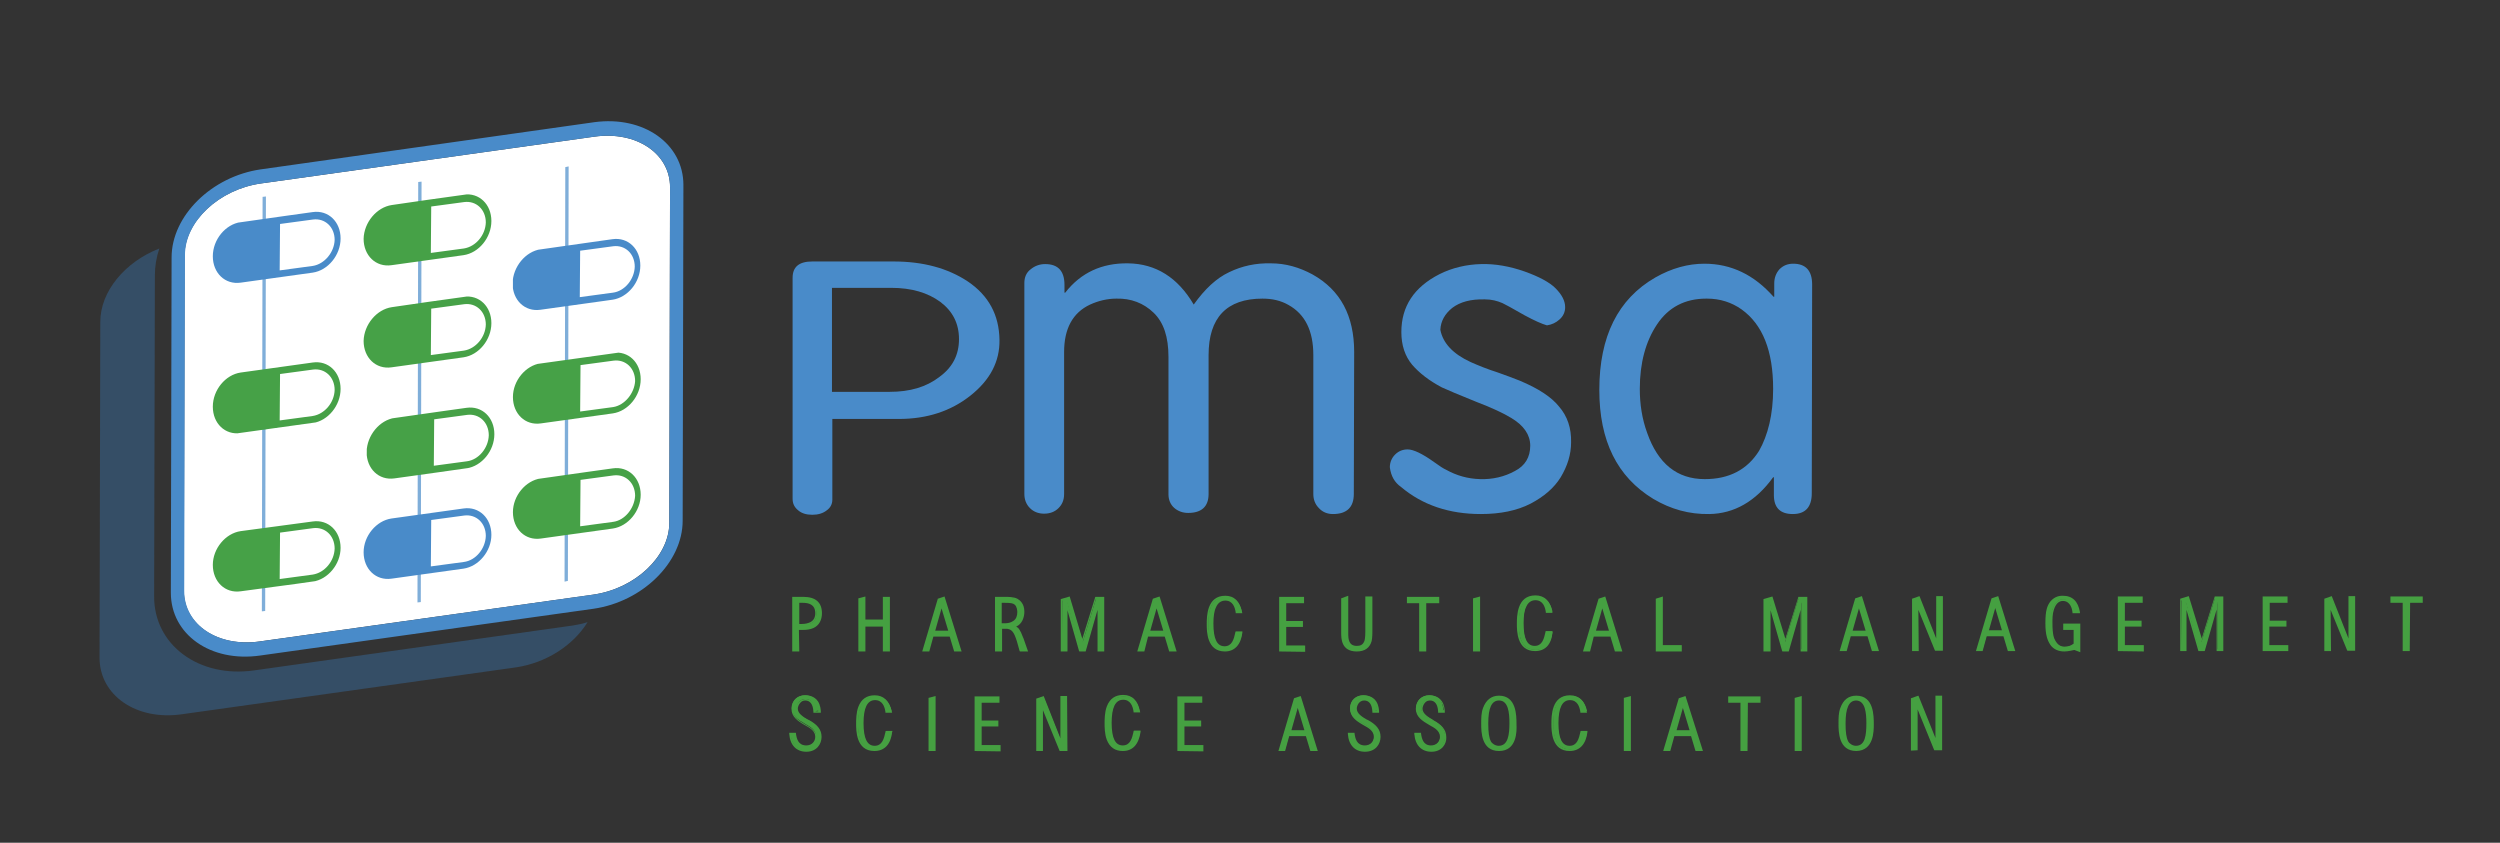 <?xml version="1.0" encoding="utf-8"?>
<!-- Generator: Adobe Illustrator 27.6.1, SVG Export Plug-In . SVG Version: 6.00 Build 0)  -->
<svg version="1.1" id="Layer_1" xmlns="http://www.w3.org/2000/svg" xmlns:xlink="http://www.w3.org/1999/xlink" x="0px" y="0px"
	 viewBox="0 0 673.1 226.9" style="enable-background:new 0 0 673.1 226.9;" xml:space="preserve">
<rect x="0" y="0" width="673.1" height="226.9" fill="#333333" stroke="none"/>
<style type="text/css">
	.st0{fill:#498BC9;}
	.st1{fill:#45A041;}
	.st2{enable-background:new    ;}
	.st3{fill:#FFFFFF;}
	.st4{opacity:0.3;fill:#3A8DDE;enable-background:new    ;}
	.st5{opacity:0.7;}
	.st6{clip-path:url(#SVGID_00000016069415666252244420000011680784381658309817_);}
	.st7{clip-path:url(#SVGID_00000165955583265188328240000010768110221597812113_);}
	.st8{clip-path:url(#SVGID_00000052823843284878386390000018085549697350409393_);}
	.st9{clip-path:url(#SVGID_00000078728431400428457540000014845548995923901596_);}
	.st10{clip-path:url(#SVGID_00000157993326772003654170000018245639526451646604_);}
	.st11{fill:#46A147;}
	.st12{clip-path:url(#SVGID_00000013156413752734419170000012649376372095125395_);}
	.st13{clip-path:url(#SVGID_00000154419792148040969760000004014089554365356930_);}
	.st14{clip-path:url(#SVGID_00000088817396000015570900000013221970200862739094_);}
	.st15{clip-path:url(#SVGID_00000145753345361771480650000009993417597723958716_);}
	.st16{clip-path:url(#SVGID_00000013170135031383858660000015580190039261790359_);}
	.st17{clip-path:url(#SVGID_00000056395747728684411780000005463905320028347327_);}
	.st18{clip-path:url(#SVGID_00000151512038120808063160000006980401524221363113_);}
	.st19{clip-path:url(#SVGID_00000061467624542642034620000000111743339114868397_);}
</style>
<g>
	<path class="st0" d="M364.5,133c0,3.6-1.9,5.4-5.6,5.4c-1.5,0-2.8-0.5-3.8-1.6c-1-1-1.5-2.3-1.5-3.8V95.6c0-6.5-2.2-11-6.7-13.5
		c-2.1-1.2-4.4-1.7-7-1.7c-9.6,0-14.5,5.1-14.5,15.2V133c0,3.4-1.9,5.1-5.5,5.1c-1.5,0-2.8-0.5-3.8-1.4c-1-0.9-1.5-2.2-1.5-3.6v-37
		c0-5.4-1.3-9.3-4-11.9c-2.7-2.6-6.1-3.9-10-3.8c-2.5,0-4.9,0.6-7.1,1.6c-4.7,2.2-7,6.5-7,12.8V133c0,1.6-0.5,2.8-1.5,3.8
		c-1,1-2.3,1.5-3.9,1.5c-1.5,0-2.8-0.5-3.8-1.5c-1-1-1.5-2.3-1.5-3.8V76.2c0-1.5,0.5-2.8,1.7-3.7c1.1-0.9,2.4-1.4,3.9-1.4
		c3.5,0,5.2,1.9,5.2,5.6v2.1h0.2c4.2-5.4,9.9-8,16.9-7.9c7.5,0.1,13.4,3.8,17.7,11.1c3-4.2,6.1-7.1,9.5-8.7
		c3.5-1.7,7.2-2.5,11.3-2.4c4,0,7.7,1.1,11.2,3c7.5,4.2,11.2,11.1,11.2,20.9L364.5,133L364.5,133z"/>
	<path class="st0" d="M423,119.1c0,3.3-1,6.4-2.8,9.4c-1.8,2.9-4.5,5.2-8.1,7.1c-3.7,1.9-8.2,2.8-13.4,2.8c-8.5,0-15.7-2.4-21.5-7.3
		c-1.7-1.2-2.7-2.9-3-5.3c0-1.3,0.5-2.5,1.4-3.4c0.9-0.9,2-1.4,3.4-1.4c1.5,0,3.9,1.1,7.1,3.4c1.5,1.1,2.6,1.8,3.3,2.1
		c2.7,1.5,5.7,2.4,9.1,2.5c3.3,0.1,6.5-0.6,9.4-2.2c2.7-1.4,4.1-3.7,4.1-6.8c0-2.9-1.7-5.4-5-7.4c-2.1-1.3-5.3-2.8-9.5-4.4
		c-4.7-1.9-7.8-3.2-9.3-3.9c-3.4-1.8-6-3.8-8-6.1c-1.9-2.3-2.9-5.2-2.9-8.8c0-6.9,3.4-12.1,10.3-15.6c3.4-1.7,7.2-2.6,11.2-2.7
		c3.8-0.1,7.7,0.6,11.7,2c3.9,1.4,6.7,2.9,8.3,4.5c1.7,1.7,2.6,3.4,2.6,5.1c0,1.3-0.5,2.4-1.5,3.3s-2.1,1.4-3.4,1.6
		c-1.4-0.4-3.4-1.3-6-2.7c-3.5-2-5.5-3.1-6-3.3c-1.4-0.6-2.9-1-4.7-1c-3.8-0.1-6.7,0.7-8.8,2.3c-2,1.6-3.1,3.6-3.2,5.9
		c0.7,3.6,3.4,6.5,8.2,8.7c2,0.9,4.5,1.9,7.3,2.8c2.2,0.8,4.2,1.5,5.9,2.2c5,2.1,8.5,4.4,10.5,6.9C422,112,423.1,115.3,423,119.1z"
		/>
	<path class="st0" d="M487.8,132.8c0,3.7-1.7,5.6-5.1,5.6s-5.1-1.7-5.1-5.1v-4.8h-0.2c-4.7,6.5-10.5,9.8-17.2,9.9
		c-5.4,0.1-10.4-1.3-15.1-4.1c-9.7-5.9-14.5-15.6-14.5-29.3c0-14.4,5-24.5,15.1-30.3c4.4-2.5,8.8-3.7,13.2-3.7
		c7.2,0,13.4,3,18.6,8.9h0.2v-3.6c0-1.5,0.5-2.8,1.4-3.8c1-1,2.2-1.5,3.7-1.5c3.4,0,5.1,1.9,5.1,5.6L487.8,132.8L487.8,132.8z
		 M477.4,104.7c0-10.2-2.8-17.3-8.5-21.4c-2.7-1.9-5.8-2.9-9.3-2.9h-0.2c-5.7,0-10.2,2.3-13.3,7c-3,4.5-4.6,10.3-4.6,17.3
		c0,4.1,0.6,8.1,2,11.9c2.9,8.2,8,12.4,15.5,12.4c6.5,0,11.4-2.5,14.6-7.6C476,117.2,477.4,111.6,477.4,104.7z"/>
</g>
<g>
	<path class="st0" d="M269.1,91.5c0.1,5.8-2.5,10.8-7.8,15s-11.7,6.3-19.3,6.3h-17.9v21.7c0,1.2-0.5,2.2-1.5,2.9
		c-1,0.8-2.3,1.2-3.9,1.2c-1.6,0-2.9-0.4-3.8-1.2c-1-0.8-1.5-1.8-1.5-3.1V74.8c0-3,1.8-4.4,5.3-4.4h21.9c7.9,0,14.6,1.8,20,5.4
		C266.2,79.6,269,84.8,269.1,91.5z M258.2,91.3c0-4.2-1.7-7.5-5-10c-3.4-2.5-7.8-3.8-13.2-3.8h-16v28h15.5c5.5,0,9.9-1.3,13.4-4
		C256.5,98.9,258.2,95.5,258.2,91.3z"/>
</g>
<g>
	<g>
		<path class="st1" d="M216.3,161c1.1,0,4.8,0,4.8,4.1c0,1.6-0.7,3.1-2.1,3.7c-1,0.5-2.1,0.4-2.9,0.4h-1.2v5.9h-1.3V161L216.3,161
			L216.3,161z M214.9,168.3h0.9c1.5,0,4-0.3,4-3.2c0-2.9-2.6-3.1-3.7-3.1h-1.2V168.3z"/>
		<path class="st1" d="M215.2,175.4h-1.9v-14.7h3c3.3,0,5,1.5,5,4.4c0,1.9-0.8,3.3-2.3,4c-0.9,0.4-1.9,0.5-2.8,0.5h-1.1L215.2,175.4
			z M213.9,174.9h0.7v-5.9h1.7c0.7,0,1.7,0,2.6-0.4c1.2-0.6,1.9-1.9,1.9-3.5c0-3.8-3.4-3.8-4.5-3.8h-2.4V174.9z M215.7,168.5h-1.1
			v-6.9h1.4c2.5,0,3.9,1.2,3.9,3.4c0,1.4-0.5,2.4-1.6,2.9C217.7,168.4,216.9,168.5,215.7,168.5z M215.2,168h0.6c1,0,1.8-0.2,2.4-0.5
			c0.9-0.5,1.3-1.3,1.3-2.4c0-2.4-1.8-2.8-3.4-2.8h-0.9L215.2,168z"/>
	</g>
	<g>
		<path class="st1" d="M237.9,167.1V161h1.3v14.1h-1.3v-6.7h-5.2v6.7h-1.3v-13.8l1.3-0.3v6.1L237.9,167.1L237.9,167.1z"/>
		<path class="st1" d="M233,175.4h-1.9v-14.3l1.9-0.5v6.2h4.7v-6.1h1.9v14.7h-1.9v-6.7H233V175.4z M231.7,174.9h0.7v-6.7h5.8v6.7
			h0.7v-13.6h-0.7v6.1h-5.8v-6.1l-0.7,0.2V174.9z"/>
	</g>
	<g>
		<path class="st1" d="M254.2,161l4.4,14.2h-1.4l-1.2-4h-4.9l-1.1,4h-1.3l4.1-13.7L254.2,161z M255.7,170.1l-2.2-7.3l-2,7.3H255.7z"
			/>
		<path class="st1" d="M248.3,175.4l4.2-14.2l1.8-0.6l0.1,0.3l4.5,14.5h-2l-1.2-4h-4.4l-1.1,4H248.3z M253,161.6l-3.9,13.2h0.7
			l1.1-4h5.3l1.2,4h0.8l-4.2-13.5L253,161.6z M251.1,170.4l2.4-8.6l2.6,8.6H251.1z M253.5,163.8l-1.7,6h3.5L253.5,163.8z"/>
	</g>
	<g>
		<path class="st1" d="M271,160.9c0.8,0,2.1,0.1,2.8,0.5c0.6,0.3,1.7,1.2,1.7,3.2c0,1.4-0.6,3.5-2.9,3.9v0c0.8,0.2,1.4,0.2,2.4,2.9
			c0,0.1,0.1,0.2,0.1,0.2l1.2,3.4h-1.6c-0.6-2.4-0.7-2.5-0.7-2.6c-0.9-2.7-1.5-3.3-2.8-3.6h-1.8v6.1h-1.4V161L271,160.9L271,160.9z
			 M269.5,168h1.3c1.2,0,3.5-0.6,3.5-3.3c0-0.4-0.1-1.6-0.8-2.2c-0.6-0.5-1.2-0.6-3.2-0.6h-0.8L269.5,168z"/>
		<path class="st1" d="M276.8,175.4h-2.2l-0.1-0.2c-0.6-2.2-0.7-2.5-0.7-2.5c-0.8-2.6-1.4-3.2-2.6-3.4h-1.4v6.1h-1.9v-14.7h3.1
			c0.2,0,2,0,2.9,0.5c0.7,0.4,1.9,1.3,1.9,3.5c0,1.5-0.6,3.3-2.2,4c0.6,0.3,1.1,0.9,1.8,2.8c0,0.1,0,0.1,0.1,0.2L276.8,175.4z
			 M275,174.8h1l-1.1-3c0-0.1-0.1-0.2-0.1-0.3c-0.8-2.3-1.4-2.5-2-2.6c-0.1,0-0.1,0-0.2-0.1l-0.2-0.1v-0.4l0.2-0.1
			c2.4-0.4,2.6-2.9,2.6-3.7c0-1.9-1-2.7-1.5-3c-0.5-0.3-1.8-0.4-2.7-0.4h-2.6v13.6h0.8v-6.1h2.1c1.5,0.3,2.2,1.1,3,3.8
			C274.4,172.5,274.4,172.6,275,174.8z M270.7,168.3h-1.5v-6.7h1.1c2,0,2.7,0.1,3.4,0.7c0.7,0.6,0.9,1.8,0.9,2.4
			c0,1.3-0.5,2.3-1.4,2.9C272.2,168.3,271.1,168.3,270.7,168.3z M269.8,167.8h1c0.4,0,1.3-0.1,2-0.6c0.8-0.5,1.1-1.4,1.1-2.4
			c0-0.4-0.1-1.5-0.7-2c-0.5-0.4-1-0.5-3-0.5h-0.5V167.8z"/>
	</g>
	<g>
		<path class="st1" d="M287.9,160.9l3.6,12l3.7-12h1.9v14.2h-1.2v-12.9l-3.7,12.9h-1.3l-3.6-12.9v12.9H286v-13.6L287.9,160.9z"/>
		<path class="st1" d="M290.6,175.4l-0.1-0.2l-3.1-10.9v11.1h-1.8v-14.1l2.4-0.7l3.4,11.4l3.5-11.3h2.4v14.7h-1.8v-11.2l-3.2,11.2
			L290.6,175.4z M286.3,174.8h0.6v-12.6l0.5-0.1l3.6,12.7h0.8l3.6-12.7l0.5,0.1v12.6h0.6v-13.6h-1.4l-3.9,12.7l-3.8-12.6l-1.4,0.4
			L286.3,174.8z"/>
	</g>
	<g>
		<path class="st1" d="M312,160.9l4.4,14.2h-1.4l-1.2-4H309l-1.1,4h-1.3l4.1-13.7L312,160.9z M313.6,170.1l-2.2-7.3l-2,7.3H313.6z"
			/>
		<path class="st1" d="M308.1,175.4h-1.9l4.2-14.2l1.8-0.6l0.1,0.3l4.5,14.5h-2l-1.2-4h-4.5L308.1,175.4z M306.9,174.8h0.7l1.1-4
			h5.3l1.2,4h0.8l-4.2-13.5l-1,0.3L306.9,174.8z M308.9,170.4l2.4-8.6l2.6,8.6H308.9z M311.4,163.8l-1.7,6h3.5L311.4,163.8z"/>
	</g>
	<g>
		<path class="st1" d="M332.9,164.8c-0.2-1.1-0.7-3.4-3-3.4c-2.7,0-3.4,3.1-3.4,6.5c0,3.2,0.5,6.4,3.3,6.4c2.5,0,2.9-2.6,3.2-4h1.4
			c-0.3,1.9-1.2,4.8-4.5,4.8c-4.6,0-4.6-5.1-4.6-7c0-2.1,0-7.4,4.8-7.4c3.4,0,4.1,3.2,4.3,4.2L332.9,164.8L332.9,164.8z"/>
		<path class="st1" d="M329.8,175.4L329.8,175.4c-4.9,0-4.9-5.5-4.9-7.3c0-2.1,0-7.7,5-7.7c2.4,0,3.9,1.5,4.5,4.4l0.1,0.3l-0.3,0
			h-1.5l0-0.2c-0.2-1.4-0.8-3.2-2.8-3.2c-1.1,0-2,0.6-2.5,1.8c-0.5,1-0.7,2.5-0.7,4.4c0,4.2,1,6.1,3,6.1c2,0,2.5-1.9,2.9-3.7l0-0.2
			l0.2-0.1h1.7l0,0.3C334.1,173.6,332.4,175.4,329.8,175.4z M329.9,160.9c-4.5,0-4.5,5-4.5,7.2c0,2.9,0.5,6.8,4.4,6.8v0.3v-0.3
			c2.3,0,3.7-1.4,4.2-4.3h-0.8c-0.3,1.5-0.9,4-3.4,4c-3.2,0-3.6-3.8-3.6-6.7c0-2,0.2-3.5,0.7-4.6c0.6-1.4,1.6-2.2,3-2.2
			c2.5,0,3.1,2.4,3.3,3.4h0.7C333.5,163.3,332.8,160.9,329.9,160.9z"/>
	</g>
	<g>
		<path class="st1" d="M350.8,160.9v1.1l-4.8,0v5.3h4.5v1h-4.5v5.6h5.1v1.1h-6.4v-14.2L350.8,160.9z"/>
		<path class="st1" d="M344.4,175.4v-14.7l6.7,0v1.7l-4.8,0v4.8h4.5v1.6h-4.5v5h5.1v1.7L344.4,175.4z M344.9,161.2v13.6h5.8v-0.6
			h-5.1v-6.1h4.5v-0.4h-4.5v-5.9l4.8,0v-0.6L344.9,161.2z"/>
	</g>
	<g>
		<path class="st1" d="M362.7,160.8v9.8c0,1.2,0,3.6,2.6,3.6c1.2,0,1.8-0.5,2.3-1.3c0.3-0.6,0.3-2.5,0.3-2.9v-9.1h1.3v9.2
			c0,0.3,0,1.7-0.2,2.5c-0.2,1-1,2.6-3.7,2.6c-3.9,0-3.9-3.1-3.9-4.8l0-9L362.7,160.8z"/>
		<path class="st1" d="M365.3,175.4L365.3,175.4c-4.2,0-4.2-3.5-4.2-5.1l0-9.2l1.9-0.7v10.2c0,1.6,0.2,3.3,2.3,3.3
			c1,0,1.6-0.3,2-1.2c0.1-0.2,0.3-0.8,0.3-2.7v-9.4h1.9v9.5c0,0.1,0,1.7-0.2,2.5C368.8,174.4,367.5,175.4,365.3,175.4z M361.6,161.5
			l0,8.8c0,2.2,0.3,4.5,3.6,4.5v0.3v-0.3c1.9,0,3-0.8,3.4-2.3c0.2-0.8,0.2-2.4,0.2-2.4v-9h-0.7v8.9c0,1.5-0.1,2.5-0.3,3
			c-0.5,1-1.3,1.5-2.5,1.5c-2.9,0-2.9-2.6-2.9-3.9v-9.4L361.6,161.5z"/>
	</g>
	<g>
		<path class="st1" d="M387.1,160.9v1.1h-3.4v13h-1.4v-13H379v-1.1H387.1z"/>
		<path class="st1" d="M384,175.4h-1.9v-13h-3.3v-1.7h8.7v1.7H384L384,175.4z M382.6,174.8h0.8v-13h3.4v-0.6h-7.5v0.6h3.3
			L382.6,174.8z"/>
	</g>
	<g>
		<path class="st1" d="M398.2,160.9v14.2h-1.3v-13.8L398.2,160.9z"/>
		<path class="st1" d="M398.5,175.4h-1.9l0-14.3l1.9-0.5L398.5,175.4z M397.2,174.8h0.7v-13.5l-0.7,0.2V174.8z"/>
	</g>
	<g>
		<path class="st1" d="M416.5,164.7c-0.2-1.1-0.7-3.4-3-3.4c-2.7,0-3.4,3.1-3.4,6.5c0,3.2,0.5,6.4,3.3,6.4c2.5,0,2.9-2.6,3.2-4h1.4
			c-0.3,1.9-1.2,4.8-4.5,4.8c-4.6,0-4.6-5.1-4.6-7c0-2.1,0-7.4,4.8-7.4c3.4,0,4.1,3.2,4.3,4.1H416.5z"/>
		<path class="st1" d="M413.3,175.3L413.3,175.3c-4.9,0-4.9-5.5-4.9-7.3c0-2.1,0-7.7,5-7.7c2.4,0,4,1.5,4.5,4.4l0.1,0.3l-0.3,0h-1.5
			l0-0.2c-0.2-1.4-0.8-3.2-2.8-3.2c-1.1,0-2,0.6-2.5,1.8c-0.5,1-0.7,2.5-0.7,4.4c0,4.2,1,6.1,3,6.1c2,0,2.5-1.9,2.9-3.7l0-0.2
			l0.2-0.1h1.7l0,0.3C417.7,173.6,416,175.3,413.3,175.3z M413.5,160.9c-4.5,0-4.5,5-4.5,7.2c0,1.9,0,6.8,4.4,6.8v0.3v-0.3
			c2.3,0,3.7-1.4,4.2-4.3h-0.8c-0.3,1.5-0.9,4-3.4,4c-3.2,0-3.6-3.8-3.6-6.7c0-2,0.2-3.5,0.7-4.6c0.6-1.4,1.6-2.2,3-2.2
			c2.5,0,3.1,2.4,3.3,3.4h0.7C417.1,163.2,416.4,160.9,413.5,160.9z"/>
	</g>
	<g>
		<path class="st1" d="M432.1,160.9l4.4,14.2h-1.4l-1.2-4h-4.9l-1.1,4h-1.3l4.1-13.7L432.1,160.9z M433.6,170.1l-2.2-7.3l-2,7.3
			H433.6z"/>
		<path class="st1" d="M428.1,175.4h-1.9l4.2-14.2l1.8-0.6l4.6,14.8h-2l-1.2-4h-4.5L428.1,175.4z M427,174.8h0.7l1.1-4h5.3l1.2,4
			h0.8l-4.2-13.5l-1,0.3L427,174.8z M429,170.3l0.1-0.4l2.3-8.2l2.6,8.6L429,170.3z M431.4,163.8l-1.7,6h3.5L431.4,163.8z"/>
	</g>
	<g>
		<path class="st1" d="M447.4,160.9v13h5.1v1.1h-6.4v-13.7L447.4,160.9z"/>
		<path class="st1" d="M445.8,175.4v-14.2l1.9-0.6v13.1h5.1v1.7H445.8z M446.4,161.5v13.2h5.9v-0.6h-5.1v-12.9L446.4,161.5z"/>
	</g>
	<g>
		<path class="st1" d="M477,160.9l3.6,12l3.7-12h1.9v14.2h-1.2v-12.9l-3.7,12.9H480l-3.6-12.9v12.9h-1.2v-13.6L477,160.9z"/>
		<path class="st1" d="M474.8,175.4v-14.1l2.4-0.7l0.1,0.3l3.4,11.1l3.5-11.3h2.4v14.7h-1.8v-11.2l-3.2,11.2h-1.7l-0.1-0.2
			l-3.1-10.9v11.1L474.8,175.4z M475.4,161.7v13.1h0.6l0-12.6l0.5-0.1l3.6,12.7h0.8l3.6-12.7l0.5,0.1v12.6h0.6v-13.6h-1.4l-3.9,12.7
			l-3.8-12.6L475.4,161.7z"/>
	</g>
	<g>
		<path class="st1" d="M501.2,160.9l4.4,14.2h-1.4l-1.2-4h-4.9l-1.1,4h-1.3l4.1-13.7L501.2,160.9z M502.7,170l-2.2-7.3l-2,7.3H502.7
			z"/>
		<path class="st1" d="M504,175.3l-1.2-4h-4.5l-1.1,4h-1.9l4.2-14.2l1.8-0.6l4.6,14.8H504z M496,174.8h0.7l1.1-4h5.3l1.2,4h0.8
			l-4.2-13.5l-1,0.3L496,174.8z M503,170.3h-5l0.1-0.4l2.3-8.2L503,170.3z M498.8,169.8h3.5l-1.8-6L498.8,169.8z"/>
	</g>
	<g>
		<path class="st1" d="M516.7,160.9l5,12.5v-12.6h1.2V175h-1.7l-4.9-12.1V175h-1.2v-13.7L516.7,160.9z"/>
		<path class="st1" d="M516.6,175.3h-1.8v-14.1l2-0.7l4.5,11.4v-11.4h1.8v14.7H521l-0.1-0.2l-4.4-10.8L516.6,175.3z M515.4,174.8
			h0.6v-11.9l0.5-0.1l4.9,12h1.2v-13.6H522v12.3l-0.5,0.1l-4.9-12.3l-1.2,0.4L515.4,174.8z"/>
	</g>
	<g>
		<path class="st1" d="M537.9,160.9l4.4,14.2h-1.4l-1.2-4h-4.9l-1.1,4h-1.3l4.1-13.7L537.9,160.9z M539.4,170l-2.2-7.3l-2,7.3H539.4
			z"/>
		<path class="st1" d="M532,175.3l4.2-14.2l1.8-0.6l4.6,14.8h-2l-1.2-4h-4.5l-1.1,4H532z M536.7,161.6l-3.9,13.2h0.7l1.1-4h5.3
			l1.2,4h0.8l-4.2-13.5L536.7,161.6z M534.8,170.3l0.1-0.4l2.3-8.2l2.6,8.6L534.8,170.3z M537.2,163.7l-1.7,6h3.5L537.2,163.7z"/>
	</g>
	<g>
		<path class="st1" d="M558.3,164.8c0-0.3-0.4-3.4-2.9-3.4c-1.5,0-2.2,1.3-2.7,2.5c-0.4,1.2-0.4,2.6-0.4,3.5c0,3.4,0.5,4.4,1,5.3
			c1,1.6,2.2,1.5,2.7,1.5c0.8,0,1.6-0.2,2.6-0.9v-4.1h-2.8V168h4v7l-1.3-0.5c-0.7,0.3-1.7,0.6-2.8,0.6c-1.4,0-2.7-0.5-3.5-1.6
			c-0.8-1.1-1.3-2.5-1.3-5.7c0-3.5,0.5-4.6,1.3-5.6c1.2-1.5,2.5-1.5,3.2-1.5c2.4,0,3.9,1.3,4.3,4.1L558.3,164.8L558.3,164.8z"/>
		<path class="st1" d="M555.8,175.4c-1.6,0-2.9-0.6-3.7-1.7c-0.8-1.2-1.4-2.6-1.4-5.9c0-3.5,0.5-4.7,1.3-5.8
			c1.3-1.6,2.8-1.6,3.4-1.6c2.6,0,4.1,1.5,4.6,4.4l0,0.3h-2l0-0.2c-0.1-1-0.6-3.1-2.6-3.1c-1.1,0-1.9,0.8-2.4,2.3
			c-0.4,1.2-0.4,2.5-0.4,3.5c0,3.4,0.4,4.3,0.9,5.1c0.9,1.4,1.9,1.4,2.3,1.4h0.1c0.9,0,1.6-0.2,2.4-0.8v-3.7h-2.8v-1.7h4.6v7.7
			l-1.6-0.6C557.9,175.1,556.8,175.4,555.8,175.4z M555.4,160.9c-0.5,0-1.8,0-2.9,1.4c-0.8,1-1.2,2.2-1.2,5.5c0,3.1,0.5,4.4,1.3,5.6
			c0.7,1,1.8,1.5,3.2,1.5c1,0,2-0.3,2.6-0.6l0.1,0l1,0.4v-6.4H556v0.6h2.8v4.6l-0.1,0.1c-0.9,0.7-1.8,1-2.8,1h-0.1
			c-0.4,0-1.7,0-2.7-1.6c-0.5-0.9-1-1.9-1-5.4c0-1,0-2.4,0.5-3.6c0.6-1.8,1.6-2.7,2.9-2.7c2.3,0,3,2.3,3.2,3.4h0.8
			C558.9,162.1,557.6,160.9,555.4,160.9z"/>
	</g>
	<g>
		<path class="st1" d="M576.6,160.9v1.1l-4.8,0v5.3h4.5v1h-4.5v5.6h5.1v1.1h-6.4v-14.2L576.6,160.9z"/>
		<path class="st1" d="M570.2,175.3v-14.7l6.7,0v1.7l-4.8,0v4.8h4.5v1.6h-4.5v5h5.1v1.7L570.2,175.3z M570.8,161.1v13.6h5.8v-0.6
			h-5.1V168h4.5v-0.4h-4.5v-5.9l4.8,0v-0.6L570.8,161.1z"/>
	</g>
	<g>
		<path class="st1" d="M589.1,160.9l3.6,12l3.7-12h1.9V175h-1.2v-12.9l-3.7,12.9h-1.3l-3.6-12.9V175h-1.2v-13.6L589.1,160.9z"/>
		<path class="st1" d="M588.7,175.3H587v-14.1l2.3-0.7l0.1,0.3l3.4,11.1l3.5-11.3h2.3v14.7h-1.8v-11.2l-3.2,11.2h-1.7l-3.2-11.1
			L588.7,175.3z M587.5,174.8h0.6v-12.6l0.5-0.1l3.6,12.7h0.8l3.6-12.7l0.5,0.1v12.6h0.6v-13.6h-1.4l-3.9,12.7l-3.8-12.6l-1.4,0.4
			L587.5,174.8z"/>
	</g>
	<g>
		<path class="st1" d="M615.6,160.9v1.1l-4.8,0v5.3h4.5v1h-4.5v5.6h5.1v1.1h-6.4v-14.2L615.6,160.9z"/>
		<path class="st1" d="M616.1,175.3h-6.9v-14.7l6.7,0v1.7l-4.8,0v4.8h4.5v1.6H611v5h5.1L616.1,175.3L616.1,175.3z M609.7,174.7h5.8
			v-0.6h-5.1V168l4.5,0v-0.4h-4.5v-5.9l4.8,0v-0.6l-5.5,0L609.7,174.7z"/>
	</g>
	<g>
		<path class="st1" d="M627.7,160.9l5,12.5v-12.6h1.2V175h-1.7l-4.9-12.1V175h-1.2v-13.6L627.7,160.9z"/>
		<path class="st1" d="M627.6,175.3h-1.8v-14.1l2-0.7l4.5,11.4v-11.4h1.8v14.7h-2.1l-0.1-0.2l-4.4-10.8L627.6,175.3z M626.4,174.7
			h0.6v-11.9l0.5-0.1l4.9,11.9h1.2v-13.6H633v12.3l-0.5,0.1l-4.9-12.3l-1.2,0.4L626.4,174.7z"/>
	</g>
	<g>
		<path class="st1" d="M651.9,160.8v1.1h-3.4v13h-1.4v-13h-3.3v-1.1H651.9z"/>
		<path class="st1" d="M648.8,175.3h-1.9v-13h-3.3v-1.7h8.7v1.7h-3.4L648.8,175.3z M647.4,174.7h0.8v-13h3.4v-0.6l-7.5,0v0.6h3.3
			V174.7z"/>
	</g>
	<g>
		<path class="st1" d="M219.3,191.5c0-0.7-0.2-3.3-2.5-3.3c-1.5,0-2.3,1.5-2.3,2.5c0,1.5,1.6,2.4,3.1,3.2c2.3,1.3,3.4,2.5,3.4,4.4
			c0,1.6-1,3.8-3.8,3.8c-2.6,0-4.1-1.7-4.4-4.6h1.3c0.1,1,0.5,3.4,3,3.4c1.7,0,2.6-1.3,2.6-2.6c0-1.8-1.5-2.6-2.9-3.4
			c-2.1-1.2-3.6-2.2-3.6-4.3c0-2,1.5-3.4,3.5-3.4c0.8,0,2.3,0.3,3.1,1.5c0.6,0.9,0.7,2.2,0.7,2.6L219.3,191.5L219.3,191.5z"/>
		<path class="st1" d="M217.1,202.4c-2.7,0-4.4-1.8-4.6-4.8l0-0.3h1.8l0,0.2c0.2,1.4,0.6,3.2,2.8,3.2c1.5,0,2.4-1.1,2.4-2.3
			c0-1.6-1.4-2.4-2.7-3.1c-2.1-1.2-3.7-2.3-3.7-4.5c0-1,0.4-2,1.1-2.6c0.7-0.7,1.6-1,2.7-1c0.5,0,2.3,0.1,3.3,1.6
			c0.7,1,0.8,2.4,0.8,2.8l0,0.3H219l0-0.3c-0.1-2-0.9-3-2.2-3c-0.6,0-1.1,0.3-1.3,0.6c-0.5,0.5-0.7,1.2-0.7,1.6c0,1.3,1.4,2.2,2.8,3
			l0.1,0c2.2,1.2,3.5,2.5,3.5,4.6C221.2,200.3,219.9,202.4,217.1,202.4z M213,197.9c0.3,2.6,1.7,4,4.1,4c2.8,0,3.6-2.3,3.6-3.5
			c0-1.7-0.9-2.8-3.2-4.1l-0.1,0c-1.5-0.9-3.1-1.8-3.1-3.4c0-0.7,0.3-1.5,0.9-2c0.5-0.5,1.1-0.7,1.7-0.7c1.1,0,2.5,0.6,2.7,3.3h0.7
			c0-0.5-0.2-1.5-0.7-2.2c-0.9-1.2-2.4-1.3-2.9-1.3c-0.9,0-1.7,0.3-2.3,0.9s-0.9,1.4-0.9,2.2c0,1.9,1.5,2.9,3.4,4
			c1.4,0.8,3,1.7,3,3.6c0,1.4-1,2.9-2.9,2.9c-1.8,0-2.9-1.1-3.3-3.4L213,197.9L213,197.9z"/>
	</g>
	<g>
		<path class="st1" d="M238.6,191.6c-0.2-1.1-0.7-3.4-3-3.4c-2.7,0-3.4,3.1-3.4,6.5c0,3.2,0.5,6.4,3.3,6.4c2.4,0,2.9-2.6,3.2-4h1.4
			c-0.3,1.9-1.2,4.8-4.5,4.8c-4.6,0-4.6-5.1-4.6-7c0-2.1,0-7.4,4.8-7.4c3.4,0,4.1,3.2,4.3,4.1H238.6z"/>
		<path class="st1" d="M235.4,202.2L235.4,202.2c-4.9,0-4.9-5.5-4.9-7.3c0-1,0-3,0.6-4.6c0.8-2.1,2.3-3.1,4.4-3.1
			c2.4,0,3.9,1.5,4.6,4.4l0.1,0.3l-0.3,0h-1.5l0-0.2c-0.2-1.4-0.8-3.2-2.8-3.2c-2.1,0-3.1,2.1-3.1,6.2c0,4.2,1,6.1,3,6.1
			c2,0,2.5-1.9,2.9-3.7l0-0.2l0.2-0.1h1.7l-0.1,0.3C239.8,200.5,238.1,202.2,235.4,202.2z M235.6,187.7c-1.9,0-3.2,0.9-3.9,2.8
			c-0.6,1.6-0.6,3.4-0.6,4.4c0,2.9,0.4,6.8,4.4,6.8c2.3,0,3.7-1.4,4.2-4.3h-0.8c-0.3,1.5-0.9,4-3.4,4c-3.2,0-3.6-3.8-3.6-6.7
			c0-4.5,1.2-6.8,3.7-6.8c2.5,0,3.1,2.4,3.3,3.4h0.7C239.2,190.1,238.4,187.7,235.6,187.7z"/>
	</g>
	<g>
		<path class="st1" d="M251.6,187.8v14.2h-1.3v-13.8L251.6,187.8z"/>
		<path class="st1" d="M251.9,202.2H250v-14.3l1.9-0.5V202.2z M250.6,201.7h0.7v-13.5l-0.7,0.2V201.7z"/>
	</g>
	<g>
		<path class="st1" d="M268.8,187.8v1.1l-4.8,0v5.3h4.5v1H264v5.6h5.1v1.1h-6.4v-14.2L268.8,187.8z"/>
		<path class="st1" d="M262.4,202.2v-14.7l6.7,0v1.7l-4.8,0v4.8h4.5v1.6h-4.5v5h5.1v1.7L262.4,202.2L262.4,202.2z M262.9,188.1v13.6
			h5.8v-0.6h-5.1V195h4.5v-0.4h-4.5v-5.9l4.8,0v-0.6L262.9,188.1z"/>
	</g>
	<g>
		<path class="st1" d="M281,187.8l5,12.6v-12.6h1.2v14.2h-1.7l-4.9-12.1v12.1h-1.2v-13.7L281,187.8z"/>
		<path class="st1" d="M287.4,202.2h-2.1l-4.5-11v11h-1.8v-14.1l2-0.7l4.5,11.4v-11.4h1.8L287.4,202.2z M285.7,201.7h1.2v-13.6h-0.6
			v12.3l-0.5,0.1l-4.9-12.3l-1.2,0.4v13.2h0.6v-11.9l0.5-0.1L285.7,201.7z"/>
	</g>
	<g>
		<path class="st1" d="M305.5,191.6c-0.2-1.1-0.7-3.4-3-3.4c-2.7,0-3.4,3.1-3.4,6.5c0,3.2,0.5,6.4,3.3,6.4c2.5,0,2.9-2.6,3.2-4h1.3
			c-0.3,1.9-1.2,4.8-4.5,4.8c-4.6,0-4.6-5.1-4.6-7c0-2.1,0-7.4,4.8-7.4c3.4,0,4.1,3.2,4.3,4.2L305.5,191.6L305.5,191.6z"/>
		<path class="st1" d="M302.3,202.2v-0.3v-0.3c2.3,0,3.7-1.4,4.2-4.3h-0.8c-0.3,1.5-0.9,4-3.4,4c-3.2,0-3.6-3.8-3.6-6.7
			c0-4.5,1.2-6.8,3.7-6.8c2.5,0,3.1,2.4,3.3,3.4h0.7c-0.3-1.2-1-3.6-3.9-3.6c-1.9,0-3.2,0.9-3.9,2.8c-0.6,1.6-0.6,3.4-0.6,4.4
			c0,0.9,0,2.7,0.6,4.2c0.7,1.8,1.9,2.6,3.8,2.6L302.3,202.2c-2.1,0-3.5-1-4.3-3c-0.6-1.6-0.6-3.5-0.6-4.4c0-1,0-3,0.6-4.6
			c0.8-2.1,2.3-3.1,4.4-3.1c2.4,0,4,1.5,4.5,4.4l0.1,0.3l-0.3,0h-1.5l0-0.2c-0.2-1.4-0.8-3.2-2.8-3.2c-2.1,0-3.1,2.1-3.1,6.2
			c0,4.2,1,6.1,3,6.1c2,0,2.5-1.9,2.9-3.7l0-0.2l0.2-0.1h1.7l0,0.3C306.6,200.4,305,202.2,302.3,202.2z"/>
	</g>
	<g>
		<path class="st1" d="M323.3,187.8v1.1l-4.8,0v5.3h4.5v1h-4.5v5.6h5.1v1.1h-6.4v-14.2L323.3,187.8z"/>
		<path class="st1" d="M317,202.2v-14.7l6.7,0v1.7l-4.8,0v4.8h4.5v1.6h-4.5v5h5.1v1.7L317,202.2z M317.5,188v13.6h5.8v-0.6h-5.1
			v-6.1h4.5v-0.4h-4.5v-5.9l4.8,0v-0.6L317.5,188z"/>
	</g>
	<g>
		<path class="st1" d="M350.1,187.8l4.4,14.2h-1.4l-1.2-4h-4.9l-1.1,4h-1.3l4.1-13.7L350.1,187.8z M351.6,196.9l-2.2-7.3l-2,7.3
			H351.6z"/>
		<path class="st1" d="M344.2,202.2l4.2-14.2l1.8-0.6l0.1,0.3l4.5,14.5h-2l-1.2-4h-4.5l-1.1,4H344.2z M348.9,188.4l-3.9,13.2h0.7
			l1.1-4h5.3l1.2,4h0.8l-4.2-13.5L348.9,188.4z M347,197.2l2.4-8.6l2.6,8.6H347z M349.4,190.6l-1.7,6h3.5L349.4,190.6z"/>
	</g>
	<g>
		<path class="st1" d="M369.7,191.5c0-0.7-0.2-3.3-2.5-3.3c-1.5,0-2.3,1.5-2.3,2.5c0,1.5,1.6,2.4,3,3.2c2.3,1.3,3.4,2.5,3.4,4.4
			c0,1.6-1,3.8-3.8,3.8c-2.6,0-4.1-1.7-4.4-4.6h1.3c0.1,1,0.5,3.4,3,3.4c1.7,0,2.6-1.3,2.6-2.6c0-1.8-1.5-2.6-2.9-3.4
			c-2.1-1.2-3.6-2.2-3.6-4.3c0-2,1.5-3.4,3.5-3.4c0.8,0,2.3,0.3,3.1,1.5c0.6,0.9,0.7,2.2,0.7,2.6L369.7,191.5z"/>
		<path class="st1" d="M367.5,202.4L367.5,202.4c-2.7,0-4.4-1.8-4.6-4.8l0-0.3h1.8l0,0.2c0.2,1.4,0.6,3.2,2.8,3.2
			c1.5,0,2.4-1.1,2.4-2.3c0-1.6-1.4-2.4-2.7-3.1c-2.1-1.2-3.7-2.3-3.7-4.5c0-2.1,1.6-3.6,3.7-3.6c0.5,0,2.3,0.1,3.3,1.6
			c0.7,1,0.8,2.4,0.8,2.8l0,0.3h-1.8l0-0.3c-0.1-2-0.9-3-2.2-3c-1.4,0-2,1.4-2,2.2c0,1.3,1.4,2.2,2.8,3l0.1,0
			c2.2,1.2,3.5,2.5,3.5,4.6C371.7,200.3,370.4,202.4,367.5,202.4z M363.5,197.8c0.3,2.6,1.7,4,4,4v0.3v-0.3c2.8,0,3.6-2.3,3.6-3.5
			c0-1.7-0.9-2.8-3.2-4.1l-0.1,0c-1.5-0.9-3.1-1.8-3.1-3.4c0-1.1,0.9-2.8,2.6-2.8c1.1,0,2.5,0.6,2.7,3.3h0.7c0-0.5-0.2-1.5-0.7-2.2
			c-0.9-1.2-2.4-1.3-2.9-1.3c-1.8,0-3.2,1.3-3.2,3.1c0,1.9,1.5,2.9,3.4,4c1.4,0.8,3,1.7,3,3.6c0,1.4-1,2.9-2.9,2.9
			c-1.8,0-2.9-1.1-3.3-3.4L363.5,197.8L363.5,197.8z"/>
	</g>
	<g>
		<path class="st1" d="M387.5,191.5c0-0.7-0.2-3.3-2.5-3.3c-1.5,0-2.3,1.5-2.3,2.5c0,1.5,1.6,2.4,3,3.2c2.3,1.3,3.4,2.5,3.4,4.4
			c0,1.6-1,3.8-3.8,3.8c-2.6,0-4.1-1.7-4.4-4.6h1.3c0.1,1,0.5,3.4,3,3.4c1.7,0,2.6-1.3,2.6-2.6c0-1.8-1.5-2.6-2.9-3.4
			c-2.1-1.2-3.6-2.2-3.6-4.3c0-2,1.5-3.4,3.5-3.4c0.8,0,2.3,0.3,3.1,1.5c0.6,0.9,0.7,2.2,0.7,2.6L387.5,191.5L387.5,191.5z"/>
		<path class="st1" d="M385.4,202.4v-0.3v-0.3c2.8,0,3.6-2.2,3.6-3.5c0-1.7-0.9-2.8-3.2-4.1l-0.1-0.1c-1.5-0.9-3.1-1.8-3.1-3.4
			c0-0.6,0.2-1.3,0.7-1.8c0.5-0.6,1.2-1,2-1c1.1,0,2.5,0.6,2.7,3.3h0.7c0-0.5-0.2-1.5-0.7-2.2c-0.9-1.2-2.4-1.3-2.9-1.3
			c-1.8,0-3.2,1.3-3.2,3.1c0,1.9,1.5,2.9,3.4,4c1.4,0.8,3,1.7,3,3.6c0,1.4-1,2.9-2.9,2.9c-1.8,0-2.9-1.1-3.3-3.4h-0.7
			c0.3,2.6,1.7,4,4,4L385.4,202.4c-2.7,0-4.4-1.8-4.6-4.8l0-0.3h1.8l0,0.2c0.2,1.4,0.6,3.2,2.7,3.2c1.5,0,2.4-1.1,2.4-2.3
			c0-1.6-1.4-2.4-2.7-3.1c-2.1-1.2-3.8-2.3-3.8-4.5c0-2.1,1.6-3.6,3.7-3.6c0.5,0,2.3,0.1,3.3,1.6c0.7,1,0.8,2.4,0.8,2.8l0,0.3h-1.8
			l0-0.3c-0.1-2-0.9-3-2.2-3c-0.8,0-1.2,0.4-1.5,0.8c-0.3,0.4-0.5,1-0.5,1.4c0,1.3,1.4,2.2,2.8,3l0.1,0.1c2.2,1.2,3.5,2.5,3.5,4.6
			C389.5,200.3,388.2,202.4,385.4,202.4z"/>
	</g>
	<g>
		<path class="st1" d="M399.5,190.6c0.5-1.4,1.6-3.1,4.1-3.1c4.3,0,4.5,4.9,4.5,7.4c0,2.1-0.1,7-4.5,7c-4.4,0-4.5-4.7-4.5-7.1
			C399.1,193.4,399.1,191.9,399.5,190.6z M401.2,199.7c0.4,0.7,1.3,1.4,2.4,1.4c3.1,0,3.1-4,3.1-6.4c0-2.3-0.1-6.4-3.1-6.4
			c-2.8,0-3.2,3.4-3.2,6.5C400.4,197.4,400.7,198.7,401.2,199.7z"/>
		<path class="st1" d="M403.6,202.2L403.6,202.2c-4.8,0-4.8-5.2-4.8-7.4c0-1.4,0-2.9,0.5-4.2c0.8-2.1,2.2-3.3,4.3-3.3
			c4.7,0,4.7,5.4,4.7,7.7C408.4,196.9,408.4,202.2,403.6,202.2z M403.6,187.8c-1.9,0-3.1,1-3.8,2.9c-0.4,1.3-0.4,2.7-0.4,4.1
			c0,3.4,0.5,6.9,4.2,6.9v0.3v-0.3c3.7,0,4.2-3.6,4.2-6.7C407.8,191.4,407.3,187.8,403.6,187.8z M403.6,201.4
			c-1.3,0-2.2-0.8-2.6-1.5c-0.6-1.1-0.8-2.5-0.8-5c0-2.9,0.4-6.8,3.5-6.8l0,0c3.4,0,3.4,4.8,3.4,6.6
			C407,196.9,407,201.4,403.6,201.4z M403.6,188.3v0.3c-2,0-2.9,2-2.9,6.2c0,2.4,0.2,3.8,0.7,4.8c0.3,0.6,1.2,1.2,2.1,1.2
			c2.5,0,2.9-2.9,2.9-6.1c0-2.8-0.3-6.1-2.8-6.1L403.6,188.3L403.6,188.3z"/>
	</g>
	<g>
		<path class="st1" d="M425.8,191.5c-0.2-1.1-0.7-3.4-3-3.4c-2.7,0-3.4,3.1-3.4,6.5c0,3.2,0.5,6.4,3.3,6.4c2.5,0,2.9-2.6,3.2-4h1.4
			c-0.3,1.9-1.2,4.8-4.5,4.8c-4.6,0-4.6-5.1-4.6-7c0-2.1,0-7.4,4.8-7.4c3.4,0,4.1,3.2,4.3,4.1H425.8z"/>
		<path class="st1" d="M422.6,202.2L422.6,202.2c-4.9,0-4.9-5.5-4.9-7.3c0-2.1,0-7.7,5-7.7c2.4,0,4,1.5,4.5,4.4l0.1,0.3l-0.3,0h-1.5
			l0-0.2c-0.2-1.4-0.8-3.2-2.8-3.2c-2.1,0-3.1,2.1-3.1,6.2c0,4.2,1,6.1,3,6.1c2,0,2.5-1.9,2.9-3.7l0-0.2l0.2-0.1h1.7l0,0.3
			C427,200.4,425.3,202.2,422.6,202.2z M422.8,187.7c-4.5,0-4.5,5-4.5,7.2c0,2.9,0.5,6.8,4.4,6.8c2.8,0,3.8-2.2,4.2-4.3h-0.8
			c-0.3,1.5-0.9,4-3.4,4c-3.2,0-3.6-3.8-3.6-6.7c0-4.5,1.2-6.8,3.7-6.8c2.5,0,3.1,2.4,3.3,3.4h0.7
			C426.4,190.1,425.7,187.7,422.8,187.7z"/>
	</g>
	<g>
		<path class="st1" d="M438.8,187.7v14.2h-1.3v-13.8L438.8,187.7z"/>
		<path class="st1" d="M439.1,202.2h-1.9v-14.3l1.9-0.5V202.2z M437.8,201.6h0.7v-13.5l-0.7,0.2V201.6z"/>
	</g>
	<g>
		<path class="st1" d="M453.7,187.7l4.4,14.2h-1.4l-1.2-4h-4.9l-1.1,4h-1.3l4.1-13.7L453.7,187.7z M455.2,196.9l-2.2-7.3l-2,7.3
			H455.2z"/>
		<path class="st1" d="M458.5,202.2h-2l-1.2-4h-4.5l-1.1,4h-1.9l4.2-14.2l1.8-0.6L458.5,202.2z M457,201.6h0.8l-4.2-13.5l-1,0.3
			l-3.9,13.2h0.7l1.1-4h5.3L457,201.6z M455.6,197.1h-5l0.1-0.4l2.3-8.2L455.6,197.1z M451.4,196.6h3.5l-1.8-6L451.4,196.6z"/>
	</g>
	<g>
		<path class="st1" d="M473.6,187.7v1.1h-3.4v13h-1.4v-13h-3.3v-1.1H473.6z"/>
		<path class="st1" d="M470.5,202.2h-1.9v-13h-3.3v-1.7h8.7v1.7h-3.4L470.5,202.2z M469.2,201.6h0.8v-13h3.4V188h-7.5v0.6h3.3
			L469.2,201.6z"/>
	</g>
	<g>
		<path class="st1" d="M484.8,187.7v14.2h-1.3v-13.8L484.8,187.7z"/>
		<path class="st1" d="M485.1,202.2h-1.9v-14.3l1.9-0.5V202.2z M483.8,201.6h0.7v-13.5l-0.7,0.2V201.6z"/>
	</g>
	<g>
		<path class="st1" d="M495.7,190.6c0.5-1.4,1.6-3.1,4.1-3.1c4.3,0,4.5,4.9,4.5,7.4c0,2.1-0.1,7-4.5,7c-4.4,0-4.5-4.7-4.5-7.1
			C495.2,193.3,495.2,191.9,495.7,190.6z M497.4,199.7c0.4,0.7,1.3,1.4,2.4,1.4c3.1,0,3.1-4,3.1-6.4c0-2.3-0.1-6.4-3.1-6.4
			c-2.8,0-3.2,3.3-3.2,6.5C496.6,197.3,496.9,198.7,497.4,199.7z"/>
		<path class="st1" d="M499.8,202.2L499.8,202.2c-4.8,0-4.8-5.2-4.8-7.4c0-1.4,0-2.9,0.5-4.2c0.8-2.2,2.2-3.3,4.3-3.3
			c4.7,0,4.7,5.4,4.7,7.7C504.5,196.9,504.5,202.1,499.8,202.2z M499.8,187.8c-1.9,0-3.1,1-3.8,2.9c-0.4,1.3-0.4,2.7-0.4,4.1
			c0,3.4,0.5,6.9,4.2,6.9c3.7,0,4.2-3.6,4.2-6.7C504,191.4,503.5,187.8,499.8,187.8z M499.8,201.3c-1.3,0-2.2-0.8-2.6-1.5
			c-0.6-1.1-0.8-2.5-0.8-5c0-2.9,0.4-6.8,3.5-6.8l0,0c3.4,0,3.4,4.8,3.4,6.6C503.2,196.8,503.2,201.3,499.8,201.3z M499.8,188.3v0.3
			c-2,0-2.9,2-2.9,6.2c0,2.4,0.2,3.8,0.7,4.8c0.3,0.6,1.2,1.2,2.1,1.2c2.5,0,2.8-2.9,2.8-6.1c0-2.8-0.3-6.1-2.8-6.1L499.8,188.3
			L499.8,188.3z"/>
	</g>
	<g>
		<path class="st1" d="M516.4,187.7l5,12.5v-12.6h1.2v14.2h-1.7l-4.9-12.1v12.1h-1.2v-13.7L516.4,187.7z"/>
		<path class="st1" d="M514.5,202.1V188l2-0.7l0.1,0.2l4.5,11.2v-11.4h1.8v14.7h-2.1l-0.1-0.2l-4.4-10.8v11L514.5,202.1z M515,188.4
			v13.2h0.7v-11.9l0.5-0.1l4.9,11.9h1.2V188h-0.6v12.3l-0.5,0.1l-4.9-12.3L515,188.4z"/>
	</g>
</g>
<g>
	<g class="st2">
		<g>
			<path class="st3" d="M160,36.8L70.2,49.4C58.9,51,49.7,59.7,49.7,68.7l-0.2,90.4c0,9.1,9.1,15.2,20.4,13.6l89.8-12.6
				c11.3-1.6,20.5-10.3,20.5-19.3l0.2-90.4C180.4,41.3,171.3,35.2,160,36.8"/>
			<path class="st0" d="M70,172.7c-11.3,1.6-20.4-4.5-20.4-13.6l0.2-90.4c0-9.1,9.2-17.7,20.5-19.3L160,36.8
				c11.3-1.6,20.4,4.5,20.4,13.6l-0.2,90.4c0,9.1-9.2,17.7-20.5,19.3L70,172.7 M160,32.9L70.2,45.6c-13.2,1.9-24,12.5-24,23.7
				L46,159.6c0,11.2,10.7,18.8,24,16.9l89.8-12.6c13.2-1.9,24-12.5,24-23.7l0.2-90.4C184,38.7,173.3,31.1,160,32.9"/>
		</g>
	</g>
</g>
<path class="st4" d="M154.3,168.4l-85.9,12.1c-14.9,2.1-27-6.9-26.9-20l0.2-86.4c0-2.4,0.4-4.8,1.2-7.2C33.7,70.5,27,78.4,27,86.7
	l-0.2,90.4c0,10.1,9.9,17,22.2,15.2l89.8-12.6c8.3-1.2,15.6-6,19.4-12.2C157,167.9,155.6,168.2,154.3,168.4z"/>
<g>
	<g class="st5">
		<g>
			<g class="st2">
				<g>
					<defs>
						<polygon id="SVGID_1_" points="112.4,162.2 112.6,49 113.5,48.9 113.3,162.1 						"/>
					</defs>
					<clipPath id="SVGID_00000179629325650992873420000008323975082253323711_">
						<use xlink:href="#SVGID_1_"  style="overflow:visible;"/>
					</clipPath>
					<g style="clip-path:url(#SVGID_00000179629325650992873420000008323975082253323711_);">
						<g>
							<g>
								<g>
									<polyline class="st0" points="113.5,48.9 112.6,49 112.4,162.2 113.3,162.1 113.5,48.9 									"/>
								</g>
							</g>
						</g>
					</g>
				</g>
			</g>
		</g>
	</g>
	<g class="st5">
		<g>
			<g class="st2">
				<g>
					<defs>
						<polygon id="SVGID_00000142889333496518009750000010629363710142845118_" points="152,156.6 152.2,45 153.1,44.8 152.9,156.4 
													"/>
					</defs>
					<clipPath id="SVGID_00000078731964606734402130000004016521408629161389_">
						<use xlink:href="#SVGID_00000142889333496518009750000010629363710142845118_"  style="overflow:visible;"/>
					</clipPath>
					<g style="clip-path:url(#SVGID_00000078731964606734402130000004016521408629161389_);">
						<g>
							<g>
								<g>
									<polyline class="st0" points="153.1,44.8 152.2,45 152,156.6 152.9,156.4 153.1,44.8 									"/>
								</g>
							</g>
						</g>
					</g>
				</g>
			</g>
		</g>
	</g>
	<g class="st5">
		<g>
			<g class="st2">
				<g>
					<defs>
						<polygon id="SVGID_00000142876738324635600860000000729356261612228496_" points="70.5,164.6 70.7,53 71.6,52.9 71.4,164.5 
													"/>
					</defs>
					<clipPath id="SVGID_00000147923271256235528880000008110288997548347014_">
						<use xlink:href="#SVGID_00000142876738324635600860000000729356261612228496_"  style="overflow:visible;"/>
					</clipPath>
					<g style="clip-path:url(#SVGID_00000147923271256235528880000008110288997548347014_);">
						<g>
							<g>
								<g>
									<polyline class="st0" points="71.6,52.9 70.7,53 70.5,164.6 71.4,164.5 71.6,52.9 									"/>
								</g>
							</g>
						</g>
					</g>
				</g>
			</g>
		</g>
	</g>
	<g>
		<g>
			<g class="st2">
				<g>
					<defs>
						<polygon id="SVGID_00000135667946508660360380000015411826519462386579_" points="138.1,84.5 138.1,68.2 172.6,63.3 
							172.6,79.6 						"/>
					</defs>
					<clipPath id="SVGID_00000019666122449789674380000013732042844139013549_">
						<use xlink:href="#SVGID_00000135667946508660360380000015411826519462386579_"  style="overflow:visible;"/>
					</clipPath>
					<g style="clip-path:url(#SVGID_00000019666122449789674380000013732042844139013549_);">
						<g>
							<g>
								<g>
									<path class="st0" d="M165,78.8C165,78.8,165,78.8,165,78.8l-8.9,1.2l0.1-12.5l8.9-1.2c3.2-0.4,5.8,2,5.8,5.5
										C170.8,75.2,168.2,78.4,165,78.8 M145.6,67.1c-4.1,0.6-7.5,4.7-7.6,9.2c0,4.5,3.3,7.7,7.5,7.1l19.4-2.7c0,0,0,0,0,0
										c4.1-0.6,7.5-4.7,7.5-9.2c0-4.5-3.3-7.7-7.5-7.1L145.6,67.1C145.7,67.1,145.6,67.1,145.6,67.1"/>
								</g>
							</g>
						</g>
					</g>
				</g>
			</g>
		</g>
	</g>
	<g>
		<g>
			<g class="st2">
				<g>
					<defs>
						<polygon id="SVGID_00000088115968853391167110000002820079878071448452_" points="138.1,115.2 138.1,98.9 172.6,94.1 
							172.6,110.4 						"/>
					</defs>
					<clipPath id="SVGID_00000133490249343238172600000010483639375755005828_">
						<use xlink:href="#SVGID_00000088115968853391167110000002820079878071448452_"  style="overflow:visible;"/>
					</clipPath>
					<g style="clip-path:url(#SVGID_00000133490249343238172600000010483639375755005828_);">
						<g>
							<g>
								<g>
									<path class="st11" d="M165.1,109.6C165.1,109.6,165,109.6,165.1,109.6l-8.9,1.2l0.1-12.5l8.9-1.2c3.2-0.4,5.8,2,5.8,5.5
										C170.8,105.9,168.2,109.1,165.1,109.6 M145.6,97.8c-4.1,0.6-7.5,4.7-7.5,9.1c0,4.5,3.3,7.7,7.5,7.1l19.4-2.7c0,0,0,0,0,0
										c4.1-0.6,7.5-4.7,7.5-9.2c0-4.5-3.3-7.7-7.5-7.1L145.6,97.8C145.6,97.8,145.6,97.8,145.6,97.8"/>
								</g>
							</g>
						</g>
					</g>
				</g>
			</g>
		</g>
	</g>
	<g>
		<g>
			<g class="st2">
				<g>
					<defs>
						<polygon id="SVGID_00000074440803566355178270000006213910127880629402_" points="138.1,146.2 138.1,129.9 172.6,125 
							172.6,141.3 						"/>
					</defs>
					<clipPath id="SVGID_00000111874397857951676730000008787623273160040844_">
						<use xlink:href="#SVGID_00000074440803566355178270000006213910127880629402_"  style="overflow:visible;"/>
					</clipPath>
					<g style="clip-path:url(#SVGID_00000111874397857951676730000008787623273160040844_);">
						<g>
							<g>
								<g>
									<path class="st11" d="M165.1,140.5C165,140.5,165,140.5,165.1,140.5l-8.9,1.2l0.1-12.5l8.9-1.2c3.2-0.4,5.8,2,5.8,5.5
										C170.8,136.9,168.2,140.1,165.1,140.5 M145.6,128.8c-4.1,0.6-7.5,4.7-7.5,9.1c0,4.5,3.3,7.7,7.5,7.1l19.4-2.7c0,0,0,0,0,0
										c4.1-0.6,7.5-4.7,7.5-9.1c0-4.5-3.3-7.7-7.5-7.1L145.6,128.8C145.6,128.8,145.6,128.8,145.6,128.8"/>
								</g>
							</g>
						</g>
					</g>
				</g>
			</g>
		</g>
	</g>
	<g>
		<g>
			<g class="st2">
				<g>
					<defs>
						<polygon id="SVGID_00000075847684811262411180000016524249906542950317_" points="97.9,72.5 97.9,56.2 132.4,51.4 132.4,67.7 
													"/>
					</defs>
					<clipPath id="SVGID_00000016773673726978846220000004230117046121145013_">
						<use xlink:href="#SVGID_00000075847684811262411180000016524249906542950317_"  style="overflow:visible;"/>
					</clipPath>
					<g style="clip-path:url(#SVGID_00000016773673726978846220000004230117046121145013_);">
						<g>
							<g>
								<g>
									<path class="st11" d="M124.9,66.9C124.9,66.9,124.9,66.9,124.9,66.9l-8.9,1.2l0.1-12.5l8.9-1.2c3.2-0.4,5.8,2,5.8,5.5
										C130.7,63.3,128.1,66.4,124.9,66.9 M105.5,55.2c-4.1,0.6-7.5,4.7-7.6,9.1c0,4.5,3.3,7.7,7.5,7.1l19.4-2.7c0,0,0,0,0,0
										c4.1-0.6,7.5-4.7,7.5-9.2c0-4.5-3.3-7.7-7.5-7.1L105.5,55.2C105.5,55.2,105.5,55.2,105.5,55.2"/>
								</g>
							</g>
						</g>
					</g>
				</g>
			</g>
		</g>
	</g>
	<g>
		<g>
			<g class="st2">
				<g>
					<defs>
						<polygon id="SVGID_00000139262046093102451780000018134900079252708019_" points="97.9,100.1 97.9,83.7 132.4,78.9 
							132.4,95.2 						"/>
					</defs>
					<clipPath id="SVGID_00000163058507681467146460000007244070409215777691_">
						<use xlink:href="#SVGID_00000139262046093102451780000018134900079252708019_"  style="overflow:visible;"/>
					</clipPath>
					<g style="clip-path:url(#SVGID_00000163058507681467146460000007244070409215777691_);">
						<g>
							<g>
								<g>
									<path class="st11" d="M124.9,94.4C124.9,94.4,124.9,94.4,124.9,94.4l-8.9,1.2l0.1-12.5l8.9-1.2c3.2-0.4,5.8,2,5.8,5.5
										C130.7,90.8,128.1,93.9,124.9,94.4 M105.5,82.7c-4.1,0.6-7.5,4.7-7.6,9.1c0,4.5,3.3,7.7,7.5,7.1l19.4-2.7c0,0,0,0,0,0
										c4.1-0.6,7.5-4.7,7.5-9.2s-3.3-7.7-7.5-7.1L105.5,82.7C105.5,82.7,105.5,82.7,105.5,82.7"/>
								</g>
							</g>
						</g>
					</g>
				</g>
			</g>
		</g>
	</g>
	<g>
		<g>
			<g class="st2">
				<g>
					<defs>
						<polygon id="SVGID_00000142893539062684988390000017826609667737085363_" points="98.7,129.9 98.8,113.6 133.2,108.7 
							133.2,125 						"/>
					</defs>
					<clipPath id="SVGID_00000042715810422244499820000005425496987586607010_">
						<use xlink:href="#SVGID_00000142893539062684988390000017826609667737085363_"  style="overflow:visible;"/>
					</clipPath>
					<g style="clip-path:url(#SVGID_00000042715810422244499820000005425496987586607010_);">
						<g>
							<g>
								<g>
									<path class="st11" d="M125.7,124.2C125.7,124.2,125.7,124.2,125.7,124.2l-8.9,1.2l0.1-12.5l8.9-1.2c3.2-0.4,5.8,2,5.8,5.5
										C131.5,120.6,128.9,123.8,125.7,124.2 M106.3,112.5c-4.1,0.6-7.5,4.7-7.6,9.2c0,4.5,3.3,7.7,7.5,7.1l19.4-2.7c0,0,0,0,0,0
										c4.1-0.6,7.5-4.7,7.5-9.2c0-4.5-3.3-7.7-7.5-7.1L106.3,112.5C106.3,112.5,106.3,112.5,106.3,112.5"/>
								</g>
							</g>
						</g>
					</g>
				</g>
			</g>
		</g>
	</g>
	<g>
		<g>
			<g class="st2">
				<g>
					<defs>
						<polygon id="SVGID_00000038405903825428869630000003405252732427724949_" points="97.9,157 97.9,140.6 132.4,135.8 
							132.4,152.1 						"/>
					</defs>
					<clipPath id="SVGID_00000180329384592455908670000005388302827920461193_">
						<use xlink:href="#SVGID_00000038405903825428869630000003405252732427724949_"  style="overflow:visible;"/>
					</clipPath>
					<g style="clip-path:url(#SVGID_00000180329384592455908670000005388302827920461193_);">
						<g>
							<g>
								<g>
									<path class="st0" d="M124.9,151.3C124.9,151.3,124.9,151.3,124.9,151.3l-8.9,1.2l0.1-12.5l8.9-1.2c3.2-0.4,5.8,2,5.8,5.5
										C130.7,147.7,128.1,150.9,124.9,151.3 M105.4,139.6c-4.1,0.6-7.5,4.7-7.5,9.1c0,4.5,3.3,7.7,7.5,7.1l19.4-2.7c0,0,0,0,0,0
										c4.1-0.6,7.5-4.7,7.5-9.1c0-4.5-3.3-7.7-7.5-7.1L105.4,139.6C105.5,139.6,105.5,139.6,105.4,139.6"/>
								</g>
							</g>
						</g>
					</g>
				</g>
			</g>
		</g>
	</g>
	<g>
		<g>
			<g class="st2">
				<g>
					<defs>
						<polygon id="SVGID_00000127014450662010252460000012527048297147116462_" points="57.2,77.2 57.3,60.9 91.8,56 91.7,72.4 
													"/>
					</defs>
					<clipPath id="SVGID_00000108999792314821755490000015813274787401045390_">
						<use xlink:href="#SVGID_00000127014450662010252460000012527048297147116462_"  style="overflow:visible;"/>
					</clipPath>
					<g style="clip-path:url(#SVGID_00000108999792314821755490000015813274787401045390_);">
						<g>
							<g>
								<g>
									<path class="st0" d="M84.2,71.6C84.2,71.6,84.2,71.6,84.2,71.6l-8.9,1.2l0.1-12.5l8.9-1.2c3.2-0.4,5.8,2,5.8,5.5
										C90,67.9,87.4,71.1,84.2,71.6 M64.8,59.8c-4.1,0.6-7.5,4.7-7.5,9.2c0,4.5,3.3,7.7,7.5,7.1l19.4-2.7c0,0,0,0,0,0
										c4.1-0.6,7.5-4.7,7.5-9.2s-3.3-7.7-7.5-7.1L64.8,59.8C64.8,59.8,64.8,59.8,64.8,59.8"/>
								</g>
							</g>
						</g>
					</g>
				</g>
			</g>
		</g>
	</g>
	<g>
		<g>
			<g class="st2">
				<g>
					<defs>
						<polygon id="SVGID_00000080923369479646218010000005113534386258599599_" points="57.2,117.6 57.3,101.3 91.8,96.5 
							91.7,112.8 						"/>
					</defs>
					<clipPath id="SVGID_00000064311641594137560840000017778171180541314946_">
						<use xlink:href="#SVGID_00000080923369479646218010000005113534386258599599_"  style="overflow:visible;"/>
					</clipPath>
					<g style="clip-path:url(#SVGID_00000064311641594137560840000017778171180541314946_);">
						<g>
							<g>
								<g>
									<path class="st11" d="M84.2,112C84.2,112,84.2,112,84.2,112l-8.9,1.2l0.1-12.5l8.9-1.2c3.2-0.4,5.8,2,5.8,5.5
										C90,108.4,87.4,111.5,84.2,112 M64.8,100.3c-4.1,0.6-7.5,4.7-7.5,9.2c0,4.5,3.3,7.7,7.5,7.1l19.4-2.7c0,0,0,0,0,0
										c4.1-0.6,7.5-4.7,7.5-9.2s-3.3-7.7-7.5-7.1L64.8,100.3C64.8,100.3,64.8,100.3,64.8,100.3"/>
								</g>
							</g>
						</g>
					</g>
				</g>
			</g>
		</g>
	</g>
	<g>
		<g>
			<g class="st2">
				<g>
					<defs>
						<polygon id="SVGID_00000051357921089166435290000003679731072501395584_" points="57.2,160.4 57.3,144 91.8,139.2 91.7,155.5 
													"/>
					</defs>
					<clipPath id="SVGID_00000035510232241054131990000004096354939634953113_">
						<use xlink:href="#SVGID_00000051357921089166435290000003679731072501395584_"  style="overflow:visible;"/>
					</clipPath>
					<g style="clip-path:url(#SVGID_00000035510232241054131990000004096354939634953113_);">
						<g>
							<g>
								<g>
									<path class="st11" d="M84.2,154.7C84.2,154.7,84.2,154.7,84.2,154.7l-8.9,1.2l0.1-12.5l8.9-1.2c3.2-0.4,5.8,2,5.8,5.5
										C90,151.1,87.4,154.2,84.2,154.7 M64.8,143c-4.1,0.6-7.5,4.7-7.5,9.1c0,4.5,3.3,7.7,7.5,7.1l19.4-2.6c0,0,0,0,0,0
										c4.1-0.6,7.5-4.7,7.5-9.1c0-4.5-3.3-7.7-7.5-7.1L64.8,143C64.8,143,64.8,143,64.8,143"/>
								</g>
							</g>
						</g>
					</g>
				</g>
			</g>
		</g>
	</g>
</g>
</svg>
